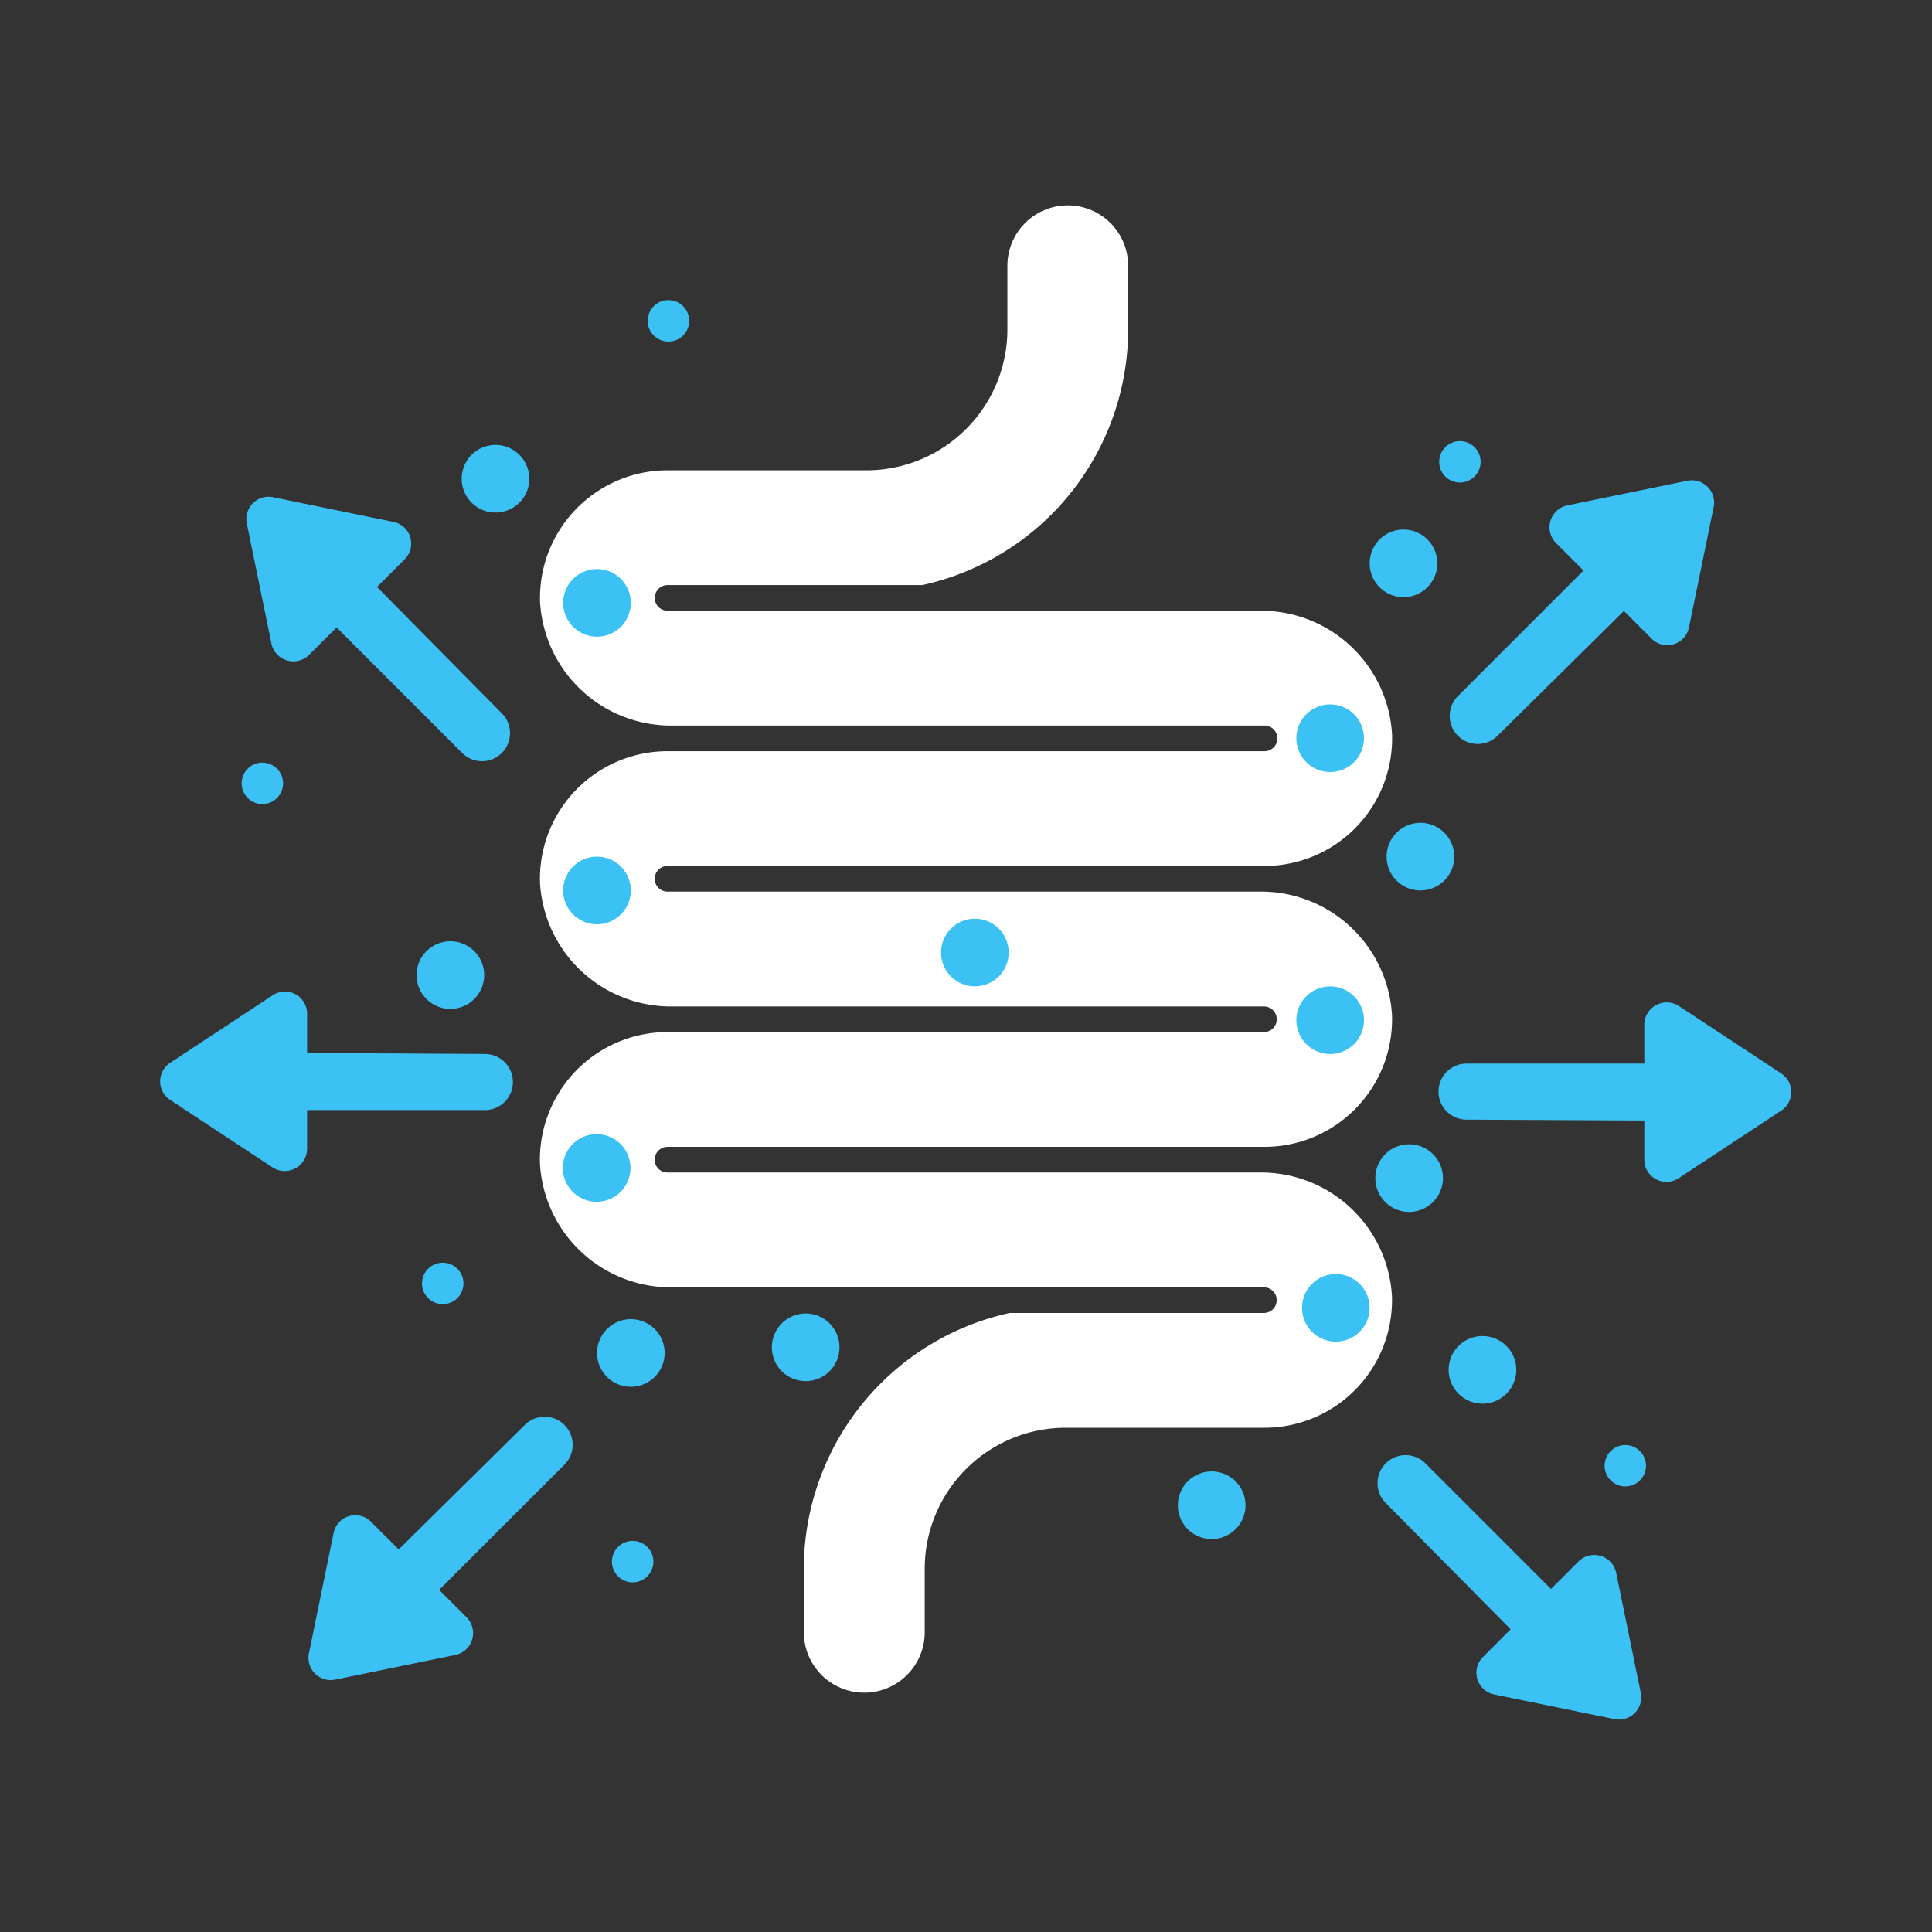 <?xml version="1.0" encoding="UTF-8"?>
<svg xmlns="http://www.w3.org/2000/svg" width="80" height="80" viewBox="0 0 80 80">
  <rect x="0" y="0" width="80" height="80" fill="#333333" stroke="none"/>
  <g id="Group_4500" data-name="Group 4500" transform="translate(-8519 10577)">
    <rect id="Rectangle_1364" data-name="Rectangle 1364" width="80" height="80" transform="translate(8519 -10577)" fill="none"></rect>
    <g id="Group_4492" data-name="Group 4492" transform="translate(28 -87)">
      <path id="Path_7122" data-name="Path 7122" d="M207.019,96.152,205.873,97.3a.916.916,0,0,0,.465,1.549l4.988,1.023a.921.921,0,0,0,1.084-1.084L211.387,93.8a.927.927,0,0,0-1.55-.465l-1.146,1.146-5.2-5.2a1.161,1.161,0,0,0-1.643,1.642Z" transform="translate(8346.533 -10518.686)" fill="#3cc1f4"></path>
      <path id="Path_7123" data-name="Path 7123" d="M142,92.157l-1.146-1.146a.916.916,0,0,0-1.549.465l-1.023,4.988a.921.921,0,0,0,1.085,1.084l4.988-1.022a.927.927,0,0,0,.465-1.55l-1.146-1.146,5.205-5.2a1.162,1.162,0,0,0-1.643-1.643Z" transform="translate(8365.509 -10517.998)" fill="#3cc1f4"></path>
      <path id="Path_7124" data-name="Path 7124" d="M140,35.982l1.146-1.146a.917.917,0,0,0-.465-1.549l-4.988-1.023a.922.922,0,0,0-1.084,1.085l1.023,4.988a.927.927,0,0,0,1.549.465l1.146-1.146,5.2,5.2a1.161,1.161,0,0,0,1.642-1.642Z" transform="translate(8366.61 -10501.677)" fill="#3cc1f4"></path>
      <path id="Path_7125" data-name="Path 7125" d="M212.989,36.684l1.146,1.146a.916.916,0,0,0,1.549-.465l1.023-4.988a.922.922,0,0,0-1.084-1.085l-4.988,1.023a.927.927,0,0,0-.465,1.549l1.146,1.146-5.2,5.2a1.161,1.161,0,1,0,1.642,1.642Z" transform="translate(8345.253 -10501.386)" fill="#3cc1f4"></path>
      <path id="Path_7126" data-name="Path 7126" d="M213.642,67.046v1.621a.916.916,0,0,0,1.424.766l4.25-2.8a.92.92,0,0,0,0-1.533l-4.25-2.8a.927.927,0,0,0-1.424.767v1.621h-7.36a1.161,1.161,0,1,0,0,2.322Z" transform="translate(8345.446 -10510.648)" fill="#3cc1f4"></path>
      <path id="Path_7127" data-name="Path 7127" d="M135.573,64.06V62.439a.917.917,0,0,0-1.424-.767l-4.249,2.8a.919.919,0,0,0,0,1.533l4.249,2.8a.927.927,0,0,0,1.424-.766V66.426h7.361a1.161,1.161,0,0,0,0-2.322Z" transform="translate(8368.143 -10510.461)" fill="#3cc1f4"></path>
      <path id="Path_7128" data-name="Path 7128" d="M173.816,15.007h0a2.5,2.5,0,0,1,2.5,2.5v2.631a10.842,10.842,0,0,1-8.525,10.592H157.245a.531.531,0,1,0,0,1.062h24.5a5.431,5.431,0,0,1,5.5,5.122,5.284,5.284,0,0,1-5.282,5.447h-24.72a.531.531,0,1,0,0,1.062h24.5a5.431,5.431,0,0,1,5.5,5.122,5.284,5.284,0,0,1-5.282,5.447h-24.72a.531.531,0,0,0,0,1.062h24.5a5.431,5.431,0,0,1,5.5,5.122,5.284,5.284,0,0,1-5.282,5.447h-8.229a5.84,5.84,0,0,0-5.837,5.839v2.628a2.5,2.5,0,1,1-5.006,0V71.463a10.845,10.845,0,0,1,8.525-10.593h10.548a.531.531,0,0,0,0-1.061h-24.5a5.432,5.432,0,0,1-5.5-5.123,5.285,5.285,0,0,1,5.282-5.447h24.72a.531.531,0,0,0,0-1.061h-24.5a5.431,5.431,0,0,1-5.5-5.122,5.284,5.284,0,0,1,5.282-5.447h24.72a.531.531,0,0,0,0-1.062h-24.5a5.431,5.431,0,0,1-5.5-5.122,5.285,5.285,0,0,1,5.282-5.447h8.229a5.839,5.839,0,0,0,5.841-5.837h0V17.508a2.5,2.5,0,0,1,2.5-2.5" transform="translate(8361.398 -10496.503)" fill="#fff"></path>
      <path id="Path_7129" data-name="Path 7129" d="M156.133,54.939a1.4,1.4,0,1,1-1.4-1.4,1.4,1.4,0,0,1,1.4,1.4" transform="translate(8360.987 -10508.066)" fill="#3cc1f4"></path>
      <path id="Path_7130" data-name="Path 7130" d="M178.489,58.609a1.4,1.4,0,1,1-1.4-1.4,1.4,1.4,0,0,1,1.4,1.4" transform="translate(8354.278 -10509.167)" fill="#3cc1f4"></path>
      <path id="Path_7131" data-name="Path 7131" d="M156.112,71.355a1.4,1.4,0,1,1-1.4-1.4,1.4,1.4,0,0,1,1.4,1.4" transform="translate(8360.994 -10512.992)" fill="#3cc1f4"></path>
      <path id="Path_7132" data-name="Path 7132" d="M199.843,79.631a1.4,1.4,0,1,1-1.4-1.4,1.4,1.4,0,0,1,1.4,1.4" transform="translate(8347.871 -10515.476)" fill="#3cc1f4"></path>
      <path id="Path_7133" data-name="Path 7133" d="M168.478,81.966a1.4,1.4,0,1,1-1.4-1.4,1.4,1.4,0,0,1,1.4,1.4" transform="translate(8357.283 -10516.177)" fill="#3cc1f4"></path>
      <path id="Path_7134" data-name="Path 7134" d="M156.133,37.922a1.4,1.4,0,1,1-1.4-1.4,1.4,1.4,0,0,1,1.4,1.4" transform="translate(8360.987 -10502.959)" fill="#3cc1f4"></path>
      <path id="Path_7135" data-name="Path 7135" d="M199.509,45.93a1.4,1.4,0,1,1-1.4-1.4,1.4,1.4,0,0,1,1.4,1.4" transform="translate(8347.971 -10505.362)" fill="#3cc1f4"></path>
      <path id="Path_7136" data-name="Path 7136" d="M199.509,62.613a1.4,1.4,0,1,1-1.4-1.4,1.4,1.4,0,0,1,1.4,1.4" transform="translate(8347.971 -10510.369)" fill="#3cc1f4"></path>
      <path id="Path_7137" data-name="Path 7137" d="M204.181,71.956a1.4,1.4,0,1,1-1.4-1.4,1.4,1.4,0,0,1,1.4,1.4" transform="translate(8346.569 -10513.173)" fill="#3cc1f4"></path>
      <path id="Path_7138" data-name="Path 7138" d="M208.518,83.3a1.4,1.4,0,1,1-1.4-1.4,1.4,1.4,0,0,1,1.4,1.4" transform="translate(8345.268 -10516.577)" fill="#3cc1f4"></path>
      <path id="Path_7139" data-name="Path 7139" d="M146.7,78.419a.858.858,0,1,1-.857-.858.857.857,0,0,1,.857.858" transform="translate(8363.491 -10515.275)" fill="#3cc1f4"></path>
      <path id="Path_7140" data-name="Path 7140" d="M216.66,89.205a.857.857,0,1,1-.858-.857.858.858,0,0,1,.858.857" transform="translate(8342.498 -10518.512)" fill="#3cc1f4"></path>
      <path id="Path_7141" data-name="Path 7141" d="M160.05,21.472a.858.858,0,1,1-.858-.857.858.858,0,0,1,.858.857" transform="translate(8359.486 -10498.187)" fill="#3cc1f4"></path>
      <path id="Path_7142" data-name="Path 7142" d="M136.027,48.832a.858.858,0,1,1-.858-.857.858.858,0,0,1,.858.857" transform="translate(8366.695 -10506.396)" fill="#3cc1f4"></path>
      <path id="Path_7143" data-name="Path 7143" d="M206.874,29.813a.857.857,0,1,1-.857-.857.857.857,0,0,1,.857.857" transform="translate(8345.435 -10500.689)" fill="#3cc1f4"></path>
      <path id="Path_7144" data-name="Path 7144" d="M157.934,94.878a.858.858,0,1,1-.858-.858.858.858,0,0,1,.858.858" transform="translate(8360.121 -10520.214)" fill="#3cc1f4"></path>
      <path id="Path_7145" data-name="Path 7145" d="M150.127,30.581a1.4,1.4,0,1,1-1.4-1.4,1.4,1.4,0,0,1,1.4,1.4" transform="translate(8362.79 -10500.757)" fill="#3cc1f4"></path>
      <path id="Path_7146" data-name="Path 7146" d="M192.5,91.308a1.4,1.4,0,1,1-1.4-1.4,1.4,1.4,0,0,1,1.4,1.4" transform="translate(8350.073 -10518.979)" fill="#3cc1f4"></path>
      <path id="Path_7147" data-name="Path 7147" d="M203.847,35.586a1.4,1.4,0,1,1-1.4-1.4,1.4,1.4,0,0,1,1.4,1.4" transform="translate(8346.669 -10502.259)" fill="#3cc1f4"></path>
      <path id="Path_7148" data-name="Path 7148" d="M204.848,52.937a1.4,1.4,0,1,1-1.4-1.4,1.4,1.4,0,0,1,1.4,1.4" transform="translate(8346.369 -10507.465)" fill="#3cc1f4"></path>
      <path id="Path_7149" data-name="Path 7149" d="M158.135,82.3a1.4,1.4,0,1,1-1.4-1.4,1.4,1.4,0,0,1,1.4,1.4" transform="translate(8360.387 -10516.276)" fill="#3cc1f4"></path>
      <path id="Path_7150" data-name="Path 7150" d="M147.458,59.944a1.4,1.4,0,1,1-1.4-1.4,1.4,1.4,0,0,1,1.4,1.4" transform="translate(8363.591 -10509.568)" fill="#3cc1f4"></path>
    </g>
  </g>
</svg>
